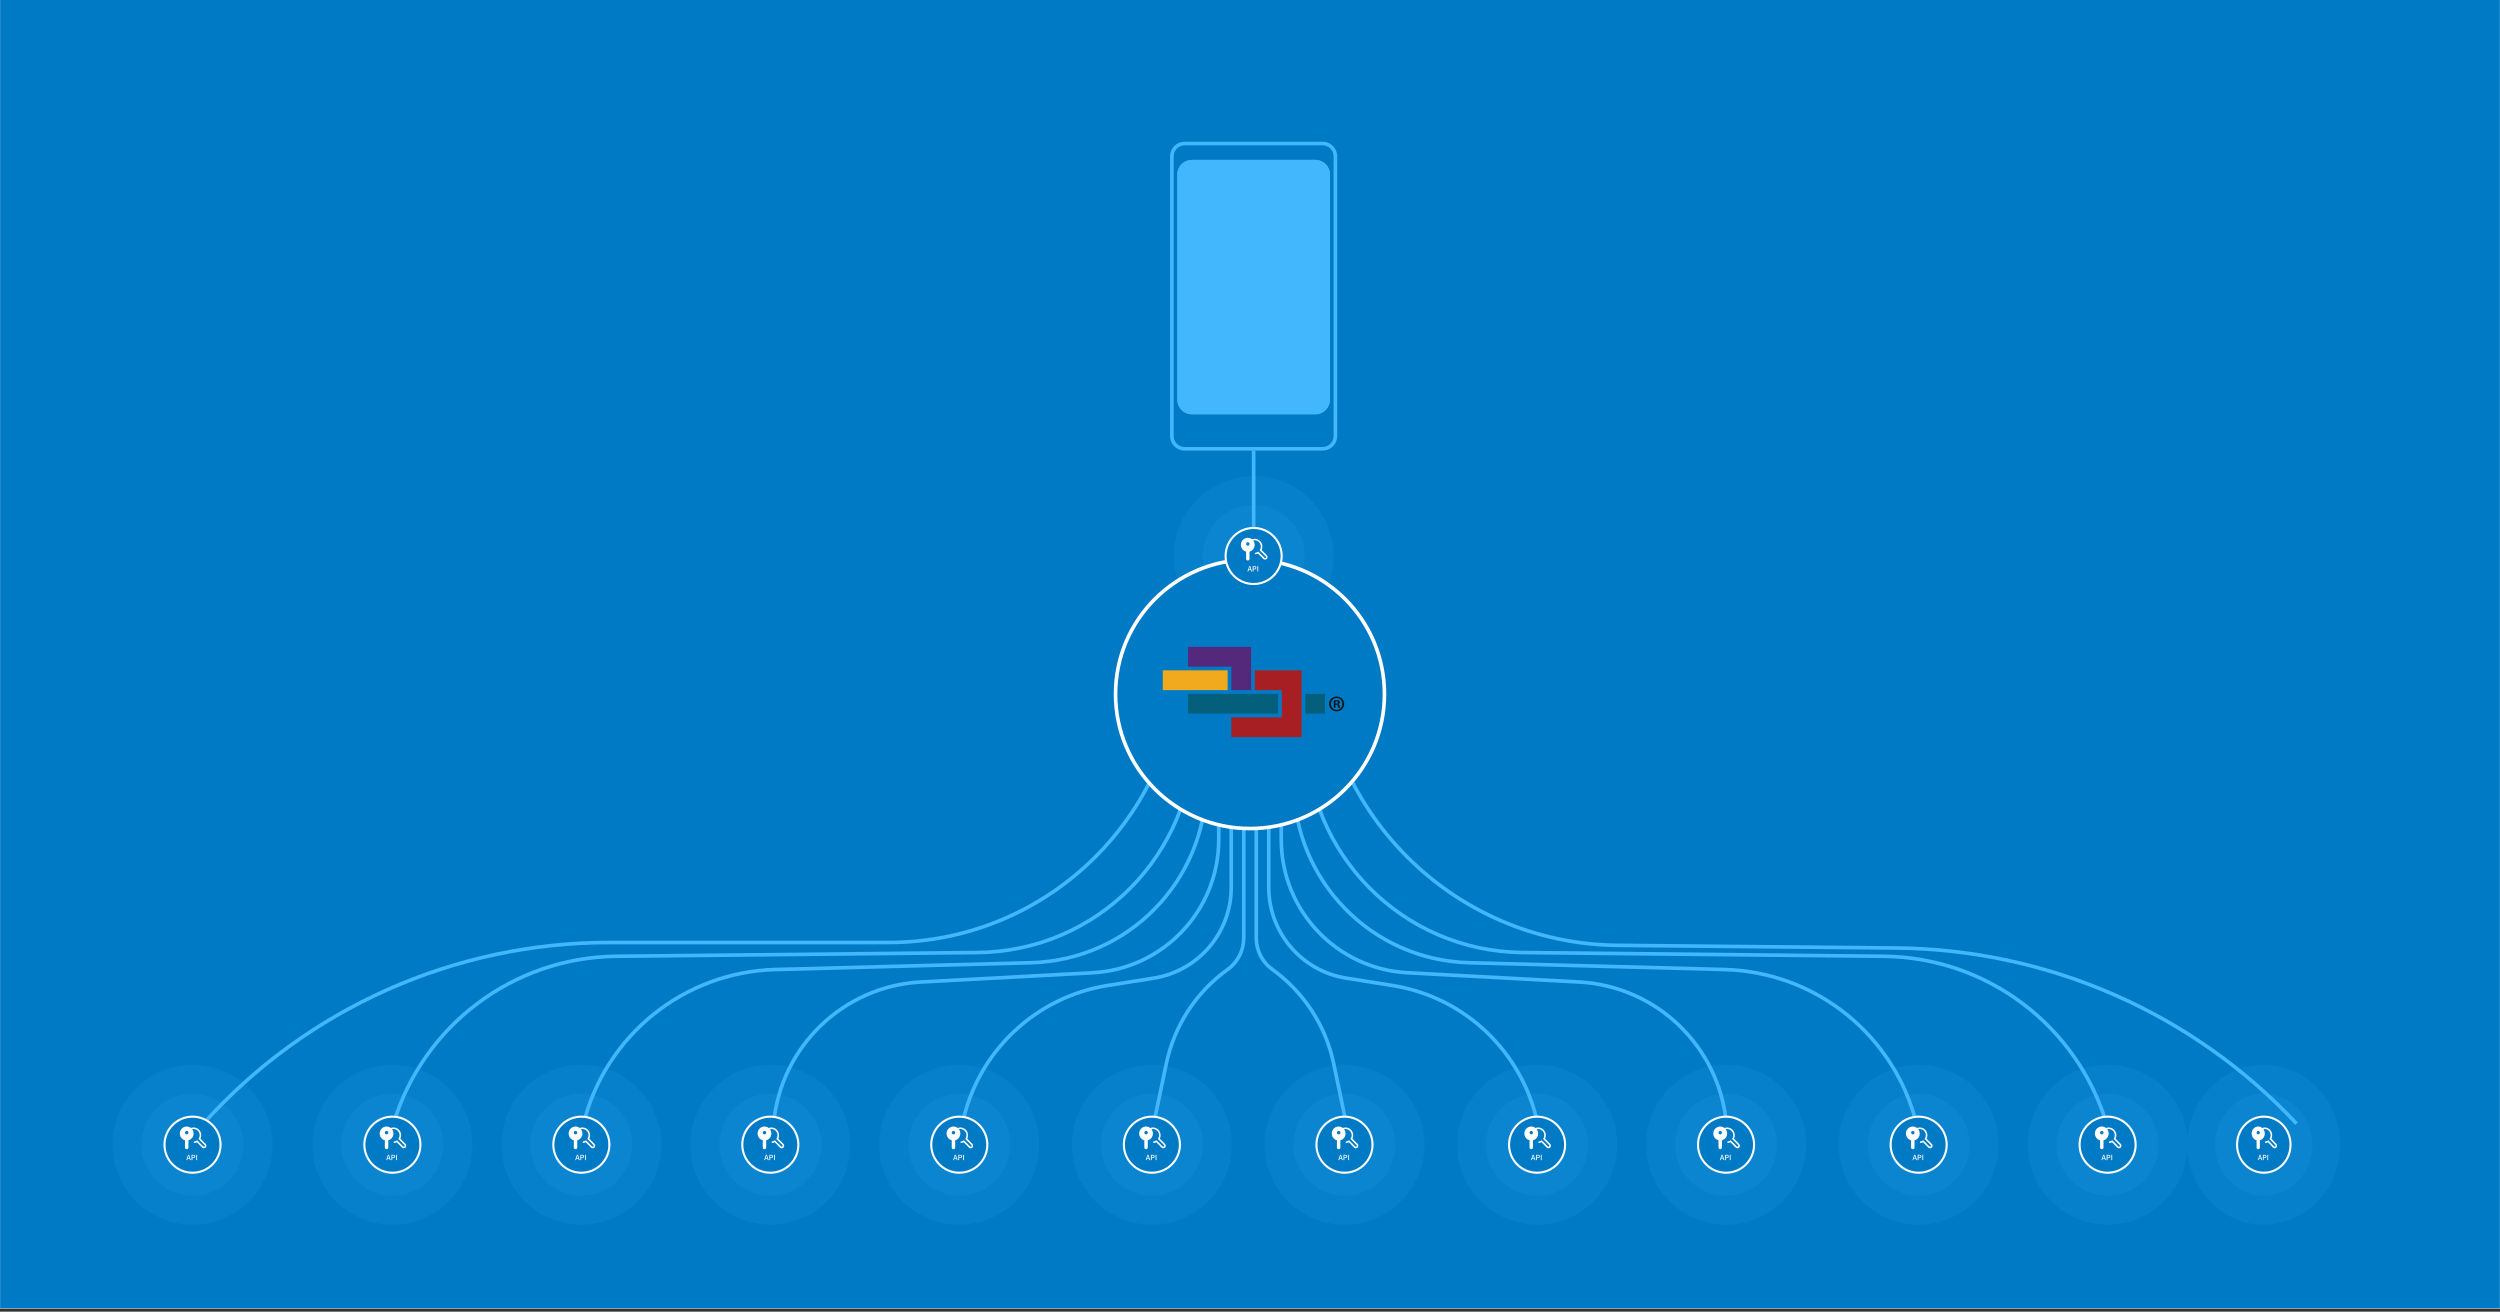 <svg width="730" height="383" viewBox="0 0 730 383" fill="none" xmlns="http://www.w3.org/2000/svg">
<rect x="0" y="0" width="730" height="383" fill="#333333" stroke="none"/>
<g clip-path="url(#clip0_1320_5293)">
<rect width="730" height="382.11" fill="white"/>
<rect width="729.936" height="382" transform="translate(0.032)" fill="#017AC5"/>
<path opacity="0.1" d="M675.223 334.25C675.223 342.455 668.868 349.106 661.03 349.106C653.191 349.106 646.836 342.455 646.836 334.25C646.836 326.046 653.191 319.395 661.03 319.395C668.868 319.395 675.223 326.046 675.223 334.25Z" fill="#43B7FE"/>
<path opacity="0.1" d="M630.277 334.25C630.277 342.455 623.626 349.106 615.422 349.106C607.217 349.106 600.566 342.455 600.566 334.25C600.566 326.046 607.217 319.395 615.422 319.395C623.626 319.395 630.277 326.046 630.277 334.25Z" fill="#43B7FE"/>
<path opacity="0.1" d="M575.1 334.25C575.1 342.455 568.449 349.106 560.245 349.106C552.04 349.106 545.389 342.455 545.389 334.25C545.389 326.046 552.04 319.395 560.245 319.395C568.449 319.395 575.1 326.046 575.1 334.25Z" fill="#43B7FE"/>
<path opacity="0.1" d="M518.861 334.25C518.861 342.455 512.21 349.106 504.005 349.106C495.801 349.106 489.15 342.455 489.15 334.25C489.15 326.046 495.801 319.395 504.005 319.395C512.21 319.395 518.861 326.046 518.861 334.25Z" fill="#43B7FE"/>
<path opacity="0.1" d="M463.683 334.25C463.683 342.455 457.032 349.106 448.828 349.106C440.623 349.106 433.972 342.455 433.972 334.25C433.972 326.046 440.623 319.395 448.828 319.395C457.032 319.395 463.683 326.046 463.683 334.25Z" fill="#43B7FE"/>
<path opacity="0.1" d="M407.445 334.25C407.445 342.455 400.793 349.106 392.589 349.106C384.384 349.106 377.733 342.455 377.733 334.25C377.733 326.046 384.384 319.395 392.589 319.395C400.793 319.395 407.445 326.046 407.445 334.25Z" fill="#43B7FE"/>
<path opacity="0.1" d="M380.917 162.35C380.917 170.554 374.266 177.206 366.061 177.206C357.857 177.206 351.206 170.554 351.206 162.35C351.206 154.146 357.857 147.494 366.061 147.494C374.266 147.494 380.917 154.146 380.917 162.35Z" fill="#43B7FE"/>
<path opacity="0.1" d="M351.205 334.25C351.205 342.455 344.554 349.106 336.35 349.106C328.145 349.106 321.494 342.455 321.494 334.25C321.494 326.046 328.145 319.395 336.35 319.395C344.554 319.395 351.205 326.046 351.205 334.25Z" fill="#43B7FE"/>
<path opacity="0.1" d="M294.967 334.25C294.967 342.455 288.316 349.106 280.111 349.106C271.907 349.106 265.256 342.455 265.256 334.25C265.256 326.046 271.907 319.395 280.111 319.395C288.316 319.395 294.967 326.046 294.967 334.25Z" fill="#43B7FE"/>
<path opacity="0.1" d="M239.789 334.25C239.789 342.455 233.138 349.106 224.933 349.106C216.729 349.106 210.078 342.455 210.078 334.25C210.078 326.046 216.729 319.395 224.933 319.395C233.138 319.395 239.789 326.046 239.789 334.25Z" fill="#43B7FE"/>
<path opacity="0.1" d="M184.611 334.25C184.611 342.455 177.96 349.106 169.756 349.106C161.551 349.106 154.9 342.455 154.9 334.25C154.9 326.046 161.551 319.395 169.756 319.395C177.96 319.395 184.611 326.046 184.611 334.25Z" fill="#43B7FE"/>
<path opacity="0.1" d="M129.433 334.25C129.433 342.455 122.782 349.106 114.578 349.106C106.373 349.106 99.722 342.455 99.722 334.25C99.722 326.046 106.373 319.395 114.578 319.395C122.782 319.395 129.433 326.046 129.433 334.25Z" fill="#43B7FE"/>
<path opacity="0.1" d="M71.072 334.25C71.072 342.455 64.421 349.106 56.217 349.106C48.012 349.106 41.361 342.455 41.361 334.25C41.361 326.046 48.012 319.395 56.217 319.395C64.421 319.395 71.072 326.046 71.072 334.25Z" fill="#43B7FE"/>
<path opacity="0.1" d="M683.333 334.25C683.333 347.143 673.348 357.594 661.03 357.594C648.712 357.594 638.726 347.143 638.726 334.25C638.726 321.357 648.712 310.906 661.03 310.906C673.348 310.906 683.333 321.357 683.333 334.25Z" fill="#43B7FE"/>
<path opacity="0.1" d="M638.767 334.25C638.767 347.143 628.315 357.594 615.422 357.594C602.529 357.594 592.078 347.143 592.078 334.25C592.078 321.357 602.529 310.906 615.422 310.906C628.315 310.906 638.767 321.357 638.767 334.25Z" fill="#43B7FE"/>
<path opacity="0.1" d="M583.589 334.25C583.589 347.143 573.137 357.594 560.244 357.594C547.352 357.594 536.9 347.143 536.9 334.25C536.9 321.357 547.352 310.906 560.244 310.906C573.137 310.906 583.589 321.357 583.589 334.25Z" fill="#43B7FE"/>
<path opacity="0.1" d="M527.35 334.25C527.35 347.143 516.898 357.594 504.006 357.594C491.113 357.594 480.661 347.143 480.661 334.25C480.661 321.357 491.113 310.906 504.006 310.906C516.898 310.906 527.35 321.357 527.35 334.25Z" fill="#43B7FE"/>
<path opacity="0.1" d="M472.172 334.25C472.172 347.143 461.721 357.594 448.828 357.594C435.935 357.594 425.483 347.143 425.483 334.25C425.483 321.357 435.935 310.906 448.828 310.906C461.721 310.906 472.172 321.357 472.172 334.25Z" fill="#43B7FE"/>
<path opacity="0.1" d="M415.933 334.25C415.933 347.143 405.482 357.594 392.589 357.594C379.696 357.594 369.244 347.143 369.244 334.25C369.244 321.357 379.696 310.906 392.589 310.906C405.482 310.906 415.933 321.357 415.933 334.25Z" fill="#43B7FE"/>
<path opacity="0.1" d="M389.406 162.35C389.406 175.243 378.954 185.694 366.061 185.694C353.168 185.694 342.717 175.243 342.717 162.35C342.717 149.457 353.168 139.006 366.061 139.006C378.954 139.006 389.406 149.457 389.406 162.35Z" fill="#43B7FE"/>
<path opacity="0.1" d="M359.695 334.25C359.695 347.143 349.243 357.594 336.35 357.594C323.457 357.594 313.006 347.143 313.006 334.25C313.006 321.357 323.457 310.906 336.35 310.906C349.243 310.906 359.695 321.357 359.695 334.25Z" fill="#43B7FE"/>
<path opacity="0.1" d="M303.455 334.25C303.455 347.143 293.004 357.594 280.111 357.594C267.218 357.594 256.767 347.143 256.767 334.25C256.767 321.357 267.218 310.906 280.111 310.906C293.004 310.906 303.455 321.357 303.455 334.25Z" fill="#43B7FE"/>
<path opacity="0.1" d="M248.278 334.25C248.278 347.143 237.826 357.594 224.933 357.594C212.041 357.594 201.589 347.143 201.589 334.25C201.589 321.357 212.041 310.906 224.933 310.906C237.826 310.906 248.278 321.357 248.278 334.25Z" fill="#43B7FE"/>
<path opacity="0.1" d="M193.1 334.25C193.1 347.143 182.648 357.594 169.756 357.594C156.863 357.594 146.411 347.143 146.411 334.25C146.411 321.357 156.863 310.906 169.756 310.906C182.648 310.906 193.1 321.357 193.1 334.25Z" fill="#43B7FE"/>
<path opacity="0.1" d="M137.922 334.25C137.922 347.143 127.471 357.594 114.578 357.594C101.685 357.594 91.233 347.143 91.233 334.25C91.233 321.357 101.685 310.906 114.578 310.906C127.471 310.906 137.922 321.357 137.922 334.25Z" fill="#43B7FE"/>
<path opacity="0.1" d="M79.561 334.25C79.561 347.143 69.109 357.594 56.217 357.594C43.324 357.594 32.872 347.143 32.872 334.25C32.872 321.357 43.324 310.906 56.217 310.906C69.109 310.906 79.561 321.357 79.561 334.25Z" fill="#43B7FE"/>
<path fill-rule="evenodd" clip-rule="evenodd" d="M177.931 275.739C132.854 275.739 89.902 294.905 59.795 328.454L59.005 327.746C89.313 293.972 132.552 274.678 177.931 274.678L259.439 274.678C306.355 274.678 344.388 236.644 344.388 189.728L344.388 174.022L345.449 174.022L345.449 189.728C345.449 237.231 306.941 275.739 259.439 275.739L177.931 275.739Z" fill="#43B7FE"/>
<path fill-rule="evenodd" clip-rule="evenodd" d="M553.74 277.348C597.915 277.769 639.996 296.237 670.213 328.463L670.987 327.737C640.572 295.3 598.215 276.711 553.75 276.287L472.397 275.51C424.333 275.052 385.612 235.959 385.612 187.894L385.612 174.022L384.55 174.022L384.55 187.894C384.55 236.541 423.741 276.108 472.386 276.572L553.74 277.348Z" fill="#43B7FE"/>
<path fill-rule="evenodd" clip-rule="evenodd" d="M180.007 279.763C150.19 280.072 124.028 299.709 115.405 328.254L114.389 327.947C123.147 298.958 149.715 279.015 179.996 278.702L285.504 277.608C320.146 277.249 348.039 249.065 348.039 214.421L348.039 177.673L349.101 177.673L349.101 214.421C349.101 249.647 320.739 278.304 285.515 278.669L180.007 279.763Z" fill="#43B7FE"/>
<path fill-rule="evenodd" clip-rule="evenodd" d="M549.993 279.763C579.81 280.072 605.972 299.709 614.595 328.254L615.611 327.947C606.854 298.958 580.285 279.015 550.004 278.702L444.496 277.608C409.854 277.249 381.961 249.065 381.961 214.421L381.961 177.673L380.9 177.673L380.9 214.421C380.9 249.647 409.262 278.304 444.485 278.669L549.993 279.763Z" fill="#43B7FE"/>
<path fill-rule="evenodd" clip-rule="evenodd" d="M226.496 283.63C200.056 284.333 177.326 302.57 170.909 328.229L169.88 327.971C176.412 301.851 199.552 283.285 226.467 282.57L301.048 280.588C329.232 279.839 351.691 256.775 351.691 228.581L351.691 179.499L352.752 179.499L352.752 228.581C352.752 257.351 329.835 280.884 301.076 281.648L226.496 283.63Z" fill="#43B7FE"/>
<path fill-rule="evenodd" clip-rule="evenodd" d="M503.504 283.63C529.944 284.333 552.674 302.57 559.091 328.229L560.12 327.971C553.588 301.851 530.448 283.285 503.533 282.57L428.952 280.588C400.768 279.839 378.309 256.775 378.309 228.581L378.309 179.499L377.248 179.499L377.248 228.581C377.248 257.351 400.165 280.884 428.924 281.648L503.504 283.63Z" fill="#43B7FE"/>
<path fill-rule="evenodd" clip-rule="evenodd" d="M268.918 287.276C246.577 288.48 228.493 305.873 226.42 328.149L225.364 328.051C227.485 305.251 245.995 287.449 268.86 286.217L319.004 283.515C339.381 282.417 355.342 265.573 355.342 245.166L355.342 180.959L356.403 180.959L356.403 245.166C356.403 266.137 340.001 283.446 319.061 284.575L268.918 287.276Z" fill="#43B7FE"/>
<path fill-rule="evenodd" clip-rule="evenodd" d="M461.083 287.276C483.423 288.48 501.507 305.873 503.58 328.149L504.637 328.051C502.515 305.251 484.005 287.449 461.14 286.217L410.997 283.515C390.619 282.417 374.659 265.573 374.659 245.166L374.659 180.959L373.597 180.959L373.597 245.166C373.597 266.137 389.999 283.446 410.94 284.575L461.083 287.276Z" fill="#43B7FE"/>
<path fill-rule="evenodd" clip-rule="evenodd" d="M323.463 288.294C302.569 291.627 285.896 307.503 281.543 328.209L280.505 327.991C284.948 306.855 301.968 290.649 323.296 287.246L336.844 285.085C349.604 283.049 358.993 272.043 358.993 259.122L358.993 181.69L360.054 181.69L360.054 259.122C360.054 272.565 350.286 284.015 337.011 286.133L323.463 288.294Z" fill="#43B7FE"/>
<path fill-rule="evenodd" clip-rule="evenodd" d="M406.537 288.294C427.431 291.627 444.105 307.503 448.457 328.209L449.496 327.991C445.052 306.855 428.033 290.649 406.704 287.246L393.156 285.085C380.397 283.049 371.008 272.043 371.008 259.122L371.008 181.69L369.946 181.69L369.946 259.122C369.946 272.565 379.714 284.015 392.989 286.133L406.537 288.294Z" fill="#43B7FE"/>
<path fill-rule="evenodd" clip-rule="evenodd" d="M341.095 310.648L337.405 328.209L336.367 327.991L340.056 310.43C342.408 299.238 348.863 289.33 358.152 282.657C360.972 280.632 362.644 277.372 362.644 273.899L362.644 182.055L363.705 182.055L363.705 273.899C363.705 277.713 361.868 281.294 358.771 283.519C349.697 290.037 343.392 299.715 341.095 310.648Z" fill="#43B7FE"/>
<path fill-rule="evenodd" clip-rule="evenodd" d="M388.905 310.648L392.595 328.209L393.633 327.991L389.944 310.43C387.592 299.238 381.137 289.33 371.848 282.657C369.028 280.632 367.356 277.372 367.356 273.899L367.356 182.055L366.295 182.055L366.295 273.899C366.295 277.713 368.132 281.294 371.229 283.519C380.303 290.037 386.608 299.715 388.905 310.648Z" fill="#43B7FE"/>
<path d="M404.261 202.672C404.261 224.355 386.683 241.933 365 241.933C343.317 241.933 325.739 224.355 325.739 202.672C325.739 180.989 343.317 163.411 365 163.411C386.683 163.411 404.261 180.989 404.261 202.672Z" fill="#017AC5"/>
<path fill-rule="evenodd" clip-rule="evenodd" d="M365 163.942C343.61 163.942 326.269 181.282 326.269 202.672C326.269 224.063 343.61 241.403 365 241.403C386.39 241.403 403.73 224.063 403.73 202.672C403.73 181.282 386.39 163.942 365 163.942ZM325.208 202.672C325.208 180.696 343.024 162.881 365 162.881C386.976 162.881 404.792 180.696 404.792 202.672C404.792 224.649 386.976 242.464 365 242.464C343.024 242.464 325.208 224.649 325.208 202.672Z" fill="white"/>
<g clip-path="url(#clip1_1320_5293)">
<path d="M392.505 205.541C392.505 206.767 391.547 207.729 390.301 207.729C389.068 207.729 388.084 206.767 388.084 205.541C388.084 204.342 389.068 203.38 390.301 203.38C391.547 203.38 392.505 204.342 392.505 205.541ZM388.635 205.541C388.635 206.503 389.343 207.268 390.314 207.268C391.259 207.268 391.954 206.503 391.954 205.554C391.954 204.592 391.259 203.815 390.301 203.815C389.343 203.815 388.635 204.592 388.635 205.541ZM389.96 206.675H389.461V204.513C389.658 204.474 389.934 204.447 390.288 204.447C390.694 204.447 390.878 204.513 391.035 204.605C391.154 204.698 391.245 204.869 391.245 205.08C391.245 205.317 391.062 205.502 390.799 205.581V205.607C391.009 205.686 391.127 205.844 391.193 206.134C391.258 206.464 391.298 206.596 391.35 206.675H390.812C390.747 206.596 390.707 206.398 390.642 206.148C390.603 205.91 390.471 205.805 390.196 205.805H389.96V206.675ZM389.973 205.449H390.209C390.484 205.449 390.707 205.357 390.707 205.133C390.707 204.935 390.563 204.803 390.248 204.803C390.117 204.803 390.025 204.816 389.973 204.829V205.449Z" fill="#06181E"/>
<path d="M358.466 195.737H339.533V201.518H358.466V195.737Z" fill="#F1AA1E"/>
<path d="M346.905 188.878V194.659H359.557V201.518H365.326V188.881H346.905V188.878Z" fill="#54297B"/>
<path d="M386.922 202.6H381.141V208.38H386.922V202.6Z" fill="#045F7D"/>
<path d="M366.407 195.737V201.518H374.279V209.459H359.545V215.239H380.063V195.74H366.407V195.737Z" fill="#A81F23"/>
<path d="M373.2 208.38V202.6H346.905V208.38H373.2Z" fill="#045F7D"/>
</g>
<path d="M668.836 334.25C668.836 338.784 665.328 342.435 661.03 342.435C656.731 342.435 653.224 338.784 653.224 334.25C653.224 329.716 656.731 326.065 661.03 326.065C665.328 326.065 668.836 329.716 668.836 334.25Z" fill="#017AC5" stroke="white" stroke-width="0.608"/>
<path d="M660.19 338.313H659.67L659.542 338.76H659.305L659.8 337.196H660.069L660.564 338.76H660.317L660.19 338.313ZM660.135 338.12L660.076 337.91C660.054 337.835 660.03 337.748 660.003 337.65C659.977 337.551 659.958 337.479 659.946 337.435C659.944 337.422 659.94 337.407 659.934 337.389H659.925C659.876 337.585 659.83 337.759 659.786 337.91L659.727 338.12H660.135Z" fill="white"/>
<path d="M660.759 337.196H661.211C661.591 337.196 661.781 337.354 661.781 337.669C661.781 337.833 661.73 337.957 661.626 338.041C661.524 338.124 661.389 338.165 661.22 338.165H660.992V338.76H660.759V337.196ZM661.197 337.97C661.318 337.97 661.407 337.945 661.464 337.896C661.522 337.846 661.551 337.771 661.551 337.669C661.551 337.568 661.521 337.498 661.462 337.456C661.404 337.413 661.313 337.392 661.188 337.392H660.992V337.97H661.197Z" fill="white"/>
<path d="M662.071 337.196H662.304V338.76H662.071V337.196Z" fill="white"/>
<g clip-path="url(#clip2_1320_5293)">
<path d="M661.589 333.52C661.838 333.484 662.08 333.395 662.3 333.254L663.873 334.928C664.062 335.122 664.361 335.118 664.546 334.92C664.731 334.723 664.735 334.405 664.554 334.204L662.98 332.53C663.423 331.729 663.306 330.711 662.693 330.051C662.205 329.524 661.498 329.331 660.851 329.508C660.681 329.556 660.518 329.625 660.363 329.721" stroke="white" stroke-width="0.456" stroke-miterlimit="10" stroke-linecap="round"/>
<path d="M659.566 328.952C658.571 328.864 657.675 329.6 657.508 330.646C657.342 331.693 657.954 332.703 658.923 332.972V335.065C658.923 335.347 659.138 335.576 659.403 335.576C659.668 335.576 659.883 335.347 659.883 335.065V332.972C660.734 332.739 661.324 331.922 661.324 330.993C661.328 329.926 660.56 329.041 659.566 328.952ZM659.407 331.246C659.142 331.246 658.926 331.017 658.926 330.735C658.926 330.453 659.142 330.224 659.407 330.224C659.671 330.224 659.887 330.453 659.887 330.735C659.887 331.017 659.671 331.246 659.407 331.246Z" fill="white"/>
</g>
<path d="M374.246 162.35C374.246 166.87 370.581 170.535 366.061 170.535C361.541 170.535 357.876 166.87 357.876 162.35C357.876 157.83 361.541 154.165 366.061 154.165C370.581 154.165 374.246 157.83 374.246 162.35Z" fill="#017AC5" stroke="white" stroke-width="0.608"/>
<path d="M365.182 166.413H364.638L364.504 166.86H364.256L364.774 165.296H365.055L365.574 166.86H365.316L365.182 166.413ZM365.125 166.22L365.063 166.01C365.04 165.935 365.015 165.848 364.986 165.75C364.959 165.651 364.939 165.579 364.927 165.535C364.925 165.522 364.921 165.507 364.915 165.489H364.905C364.854 165.685 364.806 165.859 364.759 166.01L364.697 166.22H365.125Z" fill="white"/>
<path d="M365.778 165.296H366.251C366.649 165.296 366.848 165.454 366.848 165.769C366.848 165.933 366.794 166.057 366.686 166.141C366.579 166.224 366.437 166.265 366.261 166.265H366.022V166.86H365.778V165.296ZM366.237 166.07C366.362 166.07 366.456 166.045 366.516 165.996C366.576 165.946 366.607 165.871 366.607 165.769C366.607 165.668 366.576 165.598 366.514 165.556C366.453 165.513 366.358 165.492 366.227 165.492H366.022V166.07H366.237Z" fill="white"/>
<path d="M367.152 165.296H367.395V166.86H367.152V165.296Z" fill="white"/>
<g clip-path="url(#clip3_1320_5293)">
<path d="M366.646 161.62C366.907 161.584 367.161 161.495 367.39 161.354L369.037 163.028C369.235 163.222 369.548 163.218 369.742 163.02C369.936 162.823 369.94 162.505 369.75 162.304L368.103 160.63C368.566 159.829 368.443 158.811 367.802 158.151C367.291 157.624 366.551 157.431 365.874 157.608C365.696 157.656 365.526 157.724 365.364 157.821" stroke="white" stroke-width="0.456" stroke-miterlimit="10" stroke-linecap="round"/>
<path d="M364.529 157.052C363.488 156.964 362.55 157.7 362.375 158.746C362.201 159.793 362.842 160.803 363.856 161.072V163.165C363.856 163.447 364.081 163.676 364.359 163.676C364.636 163.676 364.861 163.447 364.861 163.165V161.072C365.752 160.839 366.369 160.022 366.369 159.092C366.373 158.026 365.57 157.141 364.529 157.052ZM364.363 159.346C364.085 159.346 363.86 159.117 363.86 158.835C363.86 158.553 364.085 158.324 364.363 158.324C364.64 158.324 364.865 158.553 364.865 158.835C364.865 159.117 364.64 159.346 364.363 159.346Z" fill="white"/>
</g>
<circle cx="615.422" cy="334.25" r="8.185" fill="#017AC5" stroke="white" stroke-width="0.608"/>
<path d="M614.544 338.313H613.999L613.865 338.76H613.617L614.135 337.196H614.417L614.935 338.76H614.677L614.544 338.313ZM614.486 338.12L614.424 337.91C614.402 337.835 614.376 337.748 614.348 337.65C614.321 337.551 614.301 337.479 614.288 337.435C614.286 337.422 614.283 337.407 614.276 337.389H614.267C614.216 337.585 614.167 337.759 614.121 337.91L614.059 338.12H614.486Z" fill="white"/>
<path d="M615.14 337.196H615.613C616.01 337.196 616.209 337.354 616.209 337.669C616.209 337.833 616.155 337.957 616.047 338.041C615.94 338.124 615.799 338.165 615.622 338.165H615.383V338.76H615.14V337.196ZM615.598 337.97C615.724 337.97 615.817 337.945 615.878 337.896C615.938 337.846 615.968 337.771 615.968 337.669C615.968 337.568 615.937 337.498 615.875 337.456C615.815 337.413 615.719 337.392 615.589 337.392H615.383V337.97H615.598Z" fill="white"/>
<path d="M616.513 337.196H616.757V338.76H616.513V337.196Z" fill="white"/>
<g clip-path="url(#clip4_1320_5293)">
<path d="M616.008 333.52C616.269 333.484 616.522 333.395 616.752 333.254L618.399 334.928C618.596 335.122 618.909 335.118 619.103 334.92C619.297 334.723 619.301 334.405 619.111 334.204L617.464 332.53C617.927 331.729 617.805 330.711 617.164 330.051C616.653 329.524 615.913 329.331 615.236 329.508C615.058 329.556 614.887 329.625 614.725 329.721" stroke="white" stroke-width="0.456" stroke-miterlimit="10" stroke-linecap="round"/>
<path d="M613.89 328.952C612.849 328.864 611.911 329.6 611.736 330.646C611.562 331.693 612.204 332.703 613.217 332.972V335.065C613.217 335.347 613.443 335.576 613.72 335.576C613.997 335.576 614.222 335.347 614.222 335.065V332.972C615.113 332.739 615.731 331.922 615.731 330.993C615.735 329.926 614.931 329.041 613.89 328.952ZM613.724 331.246C613.447 331.246 613.221 331.017 613.221 330.735C613.221 330.453 613.447 330.224 613.724 330.224C614.001 330.224 614.226 330.453 614.226 330.735C614.226 331.017 614.001 331.246 613.724 331.246Z" fill="white"/>
</g>
<path d="M568.429 334.25C568.429 338.77 564.765 342.435 560.245 342.435C555.724 342.435 552.06 338.77 552.06 334.25C552.06 329.73 555.724 326.065 560.245 326.065C564.765 326.065 568.429 329.73 568.429 334.25Z" fill="#017AC5" stroke="white" stroke-width="0.608"/>
<path d="M559.366 338.313H558.821L558.688 338.76H558.439L558.958 337.196H559.239L559.757 338.76H559.5L559.366 338.313ZM559.309 338.12L559.246 337.91C559.224 337.835 559.199 337.748 559.17 337.65C559.143 337.551 559.123 337.479 559.11 337.435C559.109 337.422 559.105 337.407 559.098 337.389H559.089C559.038 337.585 558.989 337.759 558.943 337.91L558.881 338.12H559.309Z" fill="white"/>
<path d="M559.962 337.196H560.435C560.833 337.196 561.032 337.354 561.032 337.669C561.032 337.833 560.978 337.957 560.869 338.041C560.763 338.124 560.621 338.165 560.444 338.165H560.206V338.76H559.962V337.196ZM560.42 337.97C560.546 337.97 560.639 337.945 560.7 337.896C560.76 337.846 560.791 337.771 560.791 337.669C560.791 337.568 560.76 337.498 560.697 337.456C560.637 337.413 560.541 337.392 560.411 337.392H560.206V337.97H560.42Z" fill="white"/>
<path d="M561.335 337.196H561.579V338.76H561.335V337.196Z" fill="white"/>
<g clip-path="url(#clip5_1320_5293)">
<path d="M560.83 333.52C561.091 333.484 561.345 333.395 561.574 333.254L563.221 334.928C563.419 335.122 563.731 335.118 563.925 334.92C564.119 334.723 564.123 334.405 563.933 334.204L562.287 332.53C562.75 331.729 562.627 330.711 561.986 330.051C561.475 329.524 560.735 329.331 560.058 329.508C559.88 329.556 559.71 329.625 559.547 329.721" stroke="white" stroke-width="0.456" stroke-miterlimit="10" stroke-linecap="round"/>
<path d="M558.712 328.952C557.671 328.864 556.733 329.6 556.559 330.646C556.385 331.693 557.026 332.703 558.039 332.972V335.065C558.039 335.347 558.265 335.576 558.542 335.576C558.819 335.576 559.045 335.347 559.045 335.065V332.972C559.935 332.739 560.553 331.922 560.553 330.993C560.557 329.926 559.753 329.041 558.712 328.952ZM558.546 331.246C558.269 331.246 558.043 331.017 558.043 330.735C558.043 330.453 558.269 330.224 558.546 330.224C558.823 330.224 559.049 330.453 559.049 330.735C559.049 331.017 558.823 331.246 558.546 331.246Z" fill="white"/>
</g>
<path d="M512.19 334.25C512.19 338.77 508.526 342.435 504.005 342.435C499.485 342.435 495.821 338.77 495.821 334.25C495.821 329.73 499.485 326.065 504.005 326.065C508.526 326.065 512.19 329.73 512.19 334.25Z" fill="#017AC5" stroke="white" stroke-width="0.608"/>
<path d="M503.127 338.313H502.582L502.448 338.76H502.2L502.718 337.196H503L503.518 338.76H503.26L503.127 338.313ZM503.069 338.12L503.007 337.91C502.985 337.835 502.959 337.748 502.931 337.65C502.904 337.551 502.884 337.479 502.871 337.435C502.869 337.422 502.866 337.407 502.859 337.389H502.85C502.799 337.585 502.75 337.759 502.704 337.91L502.642 338.12H503.069Z" fill="white"/>
<path d="M503.723 337.196H504.196C504.593 337.196 504.792 337.354 504.792 337.669C504.792 337.833 504.738 337.957 504.63 338.041C504.523 338.124 504.382 338.165 504.205 338.165H503.966V338.76H503.723V337.196ZM504.181 337.97C504.307 337.97 504.4 337.945 504.461 337.896C504.521 337.846 504.551 337.771 504.551 337.669C504.551 337.568 504.52 337.498 504.458 337.456C504.398 337.413 504.302 337.392 504.172 337.392H503.966V337.97H504.181Z" fill="white"/>
<path d="M505.096 337.196H505.34V338.76H505.096V337.196Z" fill="white"/>
<g clip-path="url(#clip6_1320_5293)">
<path d="M504.591 333.52C504.852 333.484 505.105 333.395 505.335 333.254L506.982 334.928C507.179 335.122 507.492 335.118 507.686 334.92C507.88 334.723 507.884 334.405 507.694 334.204L506.047 332.53C506.51 331.729 506.388 330.711 505.747 330.051C505.236 329.524 504.496 329.331 503.819 329.508C503.641 329.556 503.47 329.625 503.308 329.721" stroke="white" stroke-width="0.456" stroke-miterlimit="10" stroke-linecap="round"/>
<path d="M502.473 328.952C501.432 328.864 500.494 329.6 500.319 330.646C500.145 331.693 500.787 332.703 501.8 332.972V335.065C501.8 335.347 502.026 335.576 502.303 335.576C502.58 335.576 502.805 335.347 502.805 335.065V332.972C503.696 332.739 504.314 331.922 504.314 330.993C504.318 329.926 503.514 329.041 502.473 328.952ZM502.307 331.246C502.03 331.246 501.804 331.017 501.804 330.735C501.804 330.453 502.03 330.224 502.307 330.224C502.584 330.224 502.809 330.453 502.809 330.735C502.809 331.017 502.584 331.246 502.307 331.246Z" fill="white"/>
</g>
<path d="M457.012 334.25C457.012 338.77 453.348 342.435 448.828 342.435C444.307 342.435 440.643 338.77 440.643 334.25C440.643 329.73 444.307 326.065 448.828 326.065C453.348 326.065 457.012 329.73 457.012 334.25Z" fill="#017AC5" stroke="white" stroke-width="0.608"/>
<path d="M447.949 338.313H447.404L447.271 338.76H447.022L447.541 337.196H447.822L448.34 338.76H448.083L447.949 338.313ZM447.892 338.12L447.829 337.91C447.807 337.835 447.782 337.748 447.753 337.65C447.726 337.551 447.706 337.479 447.693 337.435C447.692 337.422 447.688 337.407 447.681 337.389H447.672C447.621 337.585 447.572 337.759 447.526 337.91L447.464 338.12H447.892Z" fill="white"/>
<path d="M448.545 337.196H449.018C449.416 337.196 449.615 337.354 449.615 337.669C449.615 337.833 449.561 337.957 449.452 338.041C449.346 338.124 449.204 338.165 449.027 338.165H448.789V338.76H448.545V337.196ZM449.004 337.97C449.129 337.97 449.222 337.945 449.283 337.896C449.343 337.846 449.374 337.771 449.374 337.669C449.374 337.568 449.343 337.498 449.28 337.456C449.22 337.413 449.124 337.392 448.994 337.392H448.789V337.97H449.004Z" fill="white"/>
<path d="M449.918 337.196H450.162V338.76H449.918V337.196Z" fill="white"/>
<g clip-path="url(#clip7_1320_5293)">
<path d="M449.413 333.52C449.674 333.484 449.928 333.395 450.157 333.254L451.804 334.928C452.002 335.122 452.314 335.118 452.508 334.92C452.702 334.723 452.706 334.405 452.516 334.204L450.87 332.53C451.333 331.729 451.21 330.711 450.569 330.051C450.058 329.524 449.318 329.331 448.641 329.508C448.463 329.556 448.293 329.625 448.13 329.721" stroke="white" stroke-width="0.456" stroke-miterlimit="10" stroke-linecap="round"/>
<path d="M447.295 328.952C446.254 328.864 445.316 329.6 445.142 330.646C444.968 331.693 445.609 332.703 446.622 332.972V335.065C446.622 335.347 446.848 335.576 447.125 335.576C447.402 335.576 447.628 335.347 447.628 335.065V332.972C448.518 332.739 449.136 331.922 449.136 330.993C449.14 329.926 448.336 329.041 447.295 328.952ZM447.129 331.246C446.852 331.246 446.626 331.017 446.626 330.735C446.626 330.453 446.852 330.224 447.129 330.224C447.406 330.224 447.632 330.453 447.632 330.735C447.632 331.017 447.406 331.246 447.129 331.246Z" fill="white"/>
</g>
<path d="M400.774 334.25C400.774 338.77 397.109 342.435 392.589 342.435C388.068 342.435 384.404 338.77 384.404 334.25C384.404 329.73 388.068 326.065 392.589 326.065C397.109 326.065 400.774 329.73 400.774 334.25Z" fill="#017AC5" stroke="white" stroke-width="0.608"/>
<path d="M391.71 338.313H391.165L391.032 338.76H390.783L391.301 337.196H391.583L392.101 338.76H391.843L391.71 338.313ZM391.652 338.12L391.59 337.91C391.568 337.835 391.542 337.748 391.514 337.65C391.487 337.551 391.467 337.479 391.454 337.435C391.453 337.422 391.449 337.407 391.442 337.389H391.433C391.382 337.585 391.333 337.759 391.287 337.91L391.225 338.12H391.652Z" fill="white"/>
<path d="M392.306 337.196H392.779C393.176 337.196 393.375 337.354 393.375 337.669C393.375 337.833 393.321 337.957 393.213 338.041C393.106 338.124 392.965 338.165 392.788 338.165H392.549V338.76H392.306V337.196ZM392.764 337.97C392.89 337.97 392.983 337.945 393.044 337.896C393.104 337.846 393.134 337.771 393.134 337.669C393.134 337.568 393.103 337.498 393.041 337.456C392.981 337.413 392.885 337.392 392.755 337.392H392.549V337.97H392.764Z" fill="white"/>
<path d="M393.679 337.196H393.923V338.76H393.679V337.196Z" fill="white"/>
<g clip-path="url(#clip8_1320_5293)">
<path d="M393.174 333.52C393.435 333.484 393.688 333.395 393.918 333.254L395.565 334.928C395.762 335.122 396.075 335.118 396.269 334.92C396.463 334.723 396.467 334.405 396.277 334.204L394.63 332.53C395.094 331.729 394.971 330.711 394.33 330.051C393.819 329.524 393.079 329.331 392.402 329.508C392.224 329.556 392.053 329.625 391.891 329.721" stroke="white" stroke-width="0.456" stroke-miterlimit="10" stroke-linecap="round"/>
<path d="M391.056 328.952C390.015 328.864 389.077 329.6 388.903 330.646C388.729 331.693 389.37 332.703 390.383 332.972V335.065C390.383 335.347 390.609 335.576 390.886 335.576C391.163 335.576 391.389 335.347 391.389 335.065V332.972C392.28 332.739 392.897 331.922 392.897 330.993C392.901 329.926 392.097 329.041 391.056 328.952ZM390.89 331.246C390.613 331.246 390.387 331.017 390.387 330.735C390.387 330.453 390.613 330.224 390.89 330.224C391.167 330.224 391.393 330.453 391.393 330.735C391.393 331.017 391.167 331.246 390.89 331.246Z" fill="white"/>
</g>
<path d="M344.535 334.25C344.535 338.77 340.871 342.435 336.35 342.435C331.83 342.435 328.165 338.77 328.165 334.25C328.165 329.73 331.83 326.065 336.35 326.065C340.871 326.065 344.535 329.73 344.535 334.25Z" fill="#017AC5" stroke="white" stroke-width="0.608"/>
<path d="M335.471 338.313H334.927L334.793 338.76H334.545L335.063 337.196H335.344L335.863 338.76H335.605L335.471 338.313ZM335.414 338.12L335.352 337.91C335.329 337.835 335.304 337.748 335.275 337.65C335.248 337.551 335.228 337.479 335.216 337.435C335.214 337.422 335.21 337.407 335.204 337.389H335.194C335.143 337.585 335.095 337.759 335.048 337.91L334.986 338.12H335.414Z" fill="white"/>
<path d="M336.067 337.196H336.54C336.938 337.196 337.137 337.354 337.137 337.669C337.137 337.833 337.083 337.957 336.975 338.041C336.868 338.124 336.726 338.165 336.55 338.165H336.311V338.76H336.067V337.196ZM336.526 337.97C336.651 337.97 336.745 337.945 336.805 337.896C336.866 337.846 336.896 337.771 336.896 337.669C336.896 337.568 336.865 337.498 336.803 337.456C336.742 337.413 336.647 337.392 336.516 337.392H336.311V337.97H336.526Z" fill="white"/>
<path d="M337.441 337.196H337.684V338.76H337.441V337.196Z" fill="white"/>
<g clip-path="url(#clip9_1320_5293)">
<path d="M336.935 333.52C337.196 333.484 337.45 333.395 337.679 333.254L339.326 334.928C339.524 335.122 339.837 335.118 340.031 334.92C340.225 334.723 340.229 334.405 340.039 334.204L338.392 332.53C338.855 331.729 338.732 330.711 338.091 330.051C337.58 329.524 336.84 329.331 336.163 329.508C335.985 329.556 335.815 329.625 335.653 329.721" stroke="white" stroke-width="0.456" stroke-miterlimit="10" stroke-linecap="round"/>
<path d="M334.818 328.952C333.777 328.864 332.839 329.6 332.664 330.646C332.49 331.693 333.132 332.703 334.145 332.972V335.065C334.145 335.347 334.371 335.576 334.648 335.576C334.925 335.576 335.15 335.347 335.15 335.065V332.972C336.041 332.739 336.659 331.922 336.659 330.993C336.662 329.926 335.859 329.041 334.818 328.952ZM334.652 331.246C334.375 331.246 334.149 331.017 334.149 330.735C334.149 330.453 334.375 330.224 334.652 330.224C334.929 330.224 335.154 330.453 335.154 330.735C335.154 331.017 334.929 331.246 334.652 331.246Z" fill="white"/>
</g>
<path d="M288.296 334.25C288.296 338.77 284.631 342.435 280.111 342.435C275.591 342.435 271.926 338.77 271.926 334.25C271.926 329.73 275.591 326.065 280.111 326.065C284.631 326.065 288.296 329.73 288.296 334.25Z" fill="#017AC5" stroke="white" stroke-width="0.608"/>
<path d="M279.232 338.313H278.687L278.554 338.76H278.305L278.824 337.196H279.105L279.623 338.76H279.365L279.232 338.313ZM279.174 338.12L279.112 337.91C279.09 337.835 279.065 337.748 279.036 337.65C279.009 337.551 278.989 337.479 278.976 337.435C278.975 337.422 278.971 337.407 278.964 337.389H278.955C278.904 337.585 278.855 337.759 278.809 337.91L278.747 338.12H279.174Z" fill="white"/>
<path d="M279.828 337.196H280.301C280.699 337.196 280.898 337.354 280.898 337.669C280.898 337.833 280.844 337.957 280.735 338.041C280.629 338.124 280.487 338.165 280.31 338.165H280.072V338.76H279.828V337.196ZM280.286 337.97C280.412 337.97 280.505 337.945 280.566 337.896C280.626 337.846 280.657 337.771 280.657 337.669C280.657 337.568 280.625 337.498 280.563 337.456C280.503 337.413 280.407 337.392 280.277 337.392H280.072V337.97H280.286Z" fill="white"/>
<path d="M281.201 337.196H281.445V338.76H281.201V337.196Z" fill="white"/>
<g clip-path="url(#clip10_1320_5293)">
<path d="M280.696 333.52C280.957 333.484 281.21 333.395 281.44 333.254L283.087 334.928C283.285 335.122 283.597 335.118 283.791 334.92C283.985 334.723 283.989 334.405 283.799 334.204L282.153 332.53C282.616 331.729 282.493 330.711 281.852 330.051C281.341 329.524 280.601 329.331 279.924 329.508C279.746 329.556 279.576 329.625 279.413 329.721" stroke="white" stroke-width="0.456" stroke-miterlimit="10" stroke-linecap="round"/>
<path d="M278.579 328.952C277.538 328.864 276.599 329.6 276.425 330.646C276.251 331.693 276.892 332.703 277.906 332.972V335.065C277.906 335.347 278.131 335.576 278.408 335.576C278.685 335.576 278.911 335.347 278.911 335.065V332.972C279.802 332.739 280.419 331.922 280.419 330.993C280.423 329.926 279.62 329.041 278.579 328.952ZM278.412 331.246C278.135 331.246 277.91 331.017 277.91 330.735C277.91 330.453 278.135 330.224 278.412 330.224C278.689 330.224 278.915 330.453 278.915 330.735C278.915 331.017 278.689 331.246 278.412 331.246Z" fill="white"/>
</g>
<path d="M233.118 334.25C233.118 338.77 229.454 342.435 224.933 342.435C220.413 342.435 216.749 338.77 216.749 334.25C216.749 329.73 220.413 326.065 224.933 326.065C229.454 326.065 233.118 329.73 233.118 334.25Z" fill="#017AC5" stroke="white" stroke-width="0.608"/>
<path d="M224.054 338.313H223.51L223.376 338.76H223.128L223.646 337.196H223.928L224.446 338.76H224.188L224.054 338.313ZM223.997 338.12L223.935 337.91C223.913 337.835 223.887 337.748 223.859 337.65C223.831 337.551 223.812 337.479 223.799 337.435C223.797 337.422 223.793 337.407 223.787 337.389H223.777C223.726 337.585 223.678 337.759 223.632 337.91L223.57 338.12H223.997Z" fill="white"/>
<path d="M224.651 337.196H225.123C225.521 337.196 225.72 337.354 225.72 337.669C225.72 337.833 225.666 337.957 225.558 338.041C225.451 338.124 225.31 338.165 225.133 338.165H224.894V338.76H224.651V337.196ZM225.109 337.97C225.235 337.97 225.328 337.945 225.388 337.896C225.449 337.846 225.479 337.771 225.479 337.669C225.479 337.568 225.448 337.498 225.386 337.456C225.325 337.413 225.23 337.392 225.099 337.392H224.894V337.97H225.109Z" fill="white"/>
<path d="M226.024 337.196H226.267V338.76H226.024V337.196Z" fill="white"/>
<g clip-path="url(#clip11_1320_5293)">
<path d="M225.518 333.52C225.78 333.484 226.033 333.395 226.263 333.254L227.909 334.928C228.107 335.122 228.42 335.118 228.614 334.92C228.808 334.723 228.812 334.405 228.622 334.204L226.975 332.53C227.438 331.729 227.316 330.711 226.674 330.051C226.164 329.524 225.423 329.331 224.746 329.508C224.568 329.556 224.398 329.625 224.236 329.721" stroke="white" stroke-width="0.456" stroke-miterlimit="10" stroke-linecap="round"/>
<path d="M223.401 328.952C222.36 328.864 221.422 329.6 221.248 330.646C221.074 331.693 221.715 332.703 222.728 332.972V335.065C222.728 335.347 222.954 335.576 223.231 335.576C223.508 335.576 223.734 335.347 223.734 335.065V332.972C224.624 332.739 225.242 331.922 225.242 330.993C225.246 329.926 224.442 329.041 223.401 328.952ZM223.235 331.246C222.958 331.246 222.732 331.017 222.732 330.735C222.732 330.453 222.958 330.224 223.235 330.224C223.512 330.224 223.738 330.453 223.738 330.735C223.738 331.017 223.512 331.246 223.235 331.246Z" fill="white"/>
</g>
<path d="M177.94 334.25C177.94 338.77 174.276 342.435 169.755 342.435C165.235 342.435 161.571 338.77 161.571 334.25C161.571 329.73 165.235 326.065 169.755 326.065C174.276 326.065 177.94 329.73 177.94 334.25Z" fill="#017AC5" stroke="white" stroke-width="0.608"/>
<path d="M168.876 338.313H168.332L168.198 338.76H167.95L168.468 337.196H168.75L169.268 338.76H169.01L168.876 338.313ZM168.819 338.12L168.757 337.91C168.735 337.835 168.709 337.748 168.681 337.65C168.653 337.551 168.634 337.479 168.621 337.435C168.619 337.422 168.615 337.407 168.609 337.389H168.599C168.548 337.585 168.5 337.759 168.454 337.91L168.392 338.12H168.819Z" fill="white"/>
<path d="M169.473 337.196H169.945C170.343 337.196 170.542 337.354 170.542 337.669C170.542 337.833 170.488 337.957 170.38 338.041C170.273 338.124 170.132 338.165 169.955 338.165H169.716V338.76H169.473V337.196ZM169.931 337.97C170.057 337.97 170.15 337.945 170.21 337.896C170.271 337.846 170.301 337.771 170.301 337.669C170.301 337.568 170.27 337.498 170.208 337.456C170.147 337.413 170.052 337.392 169.921 337.392H169.716V337.97H169.931Z" fill="white"/>
<path d="M170.846 337.196H171.089V338.76H170.846V337.196Z" fill="white"/>
<g clip-path="url(#clip12_1320_5293)">
<path d="M170.34 333.52C170.602 333.484 170.855 333.395 171.085 333.254L172.731 334.928C172.929 335.122 173.242 335.118 173.436 334.92C173.63 334.723 173.634 334.405 173.444 334.204L171.797 332.53C172.26 331.729 172.138 330.711 171.496 330.051C170.986 329.524 170.245 329.331 169.569 329.508C169.39 329.556 169.22 329.625 169.058 329.721" stroke="white" stroke-width="0.456" stroke-miterlimit="10" stroke-linecap="round"/>
<path d="M168.223 328.952C167.182 328.864 166.244 329.6 166.07 330.646C165.896 331.693 166.537 332.703 167.55 332.972V335.065C167.55 335.347 167.776 335.576 168.053 335.576C168.33 335.576 168.556 335.347 168.556 335.065V332.972C169.446 332.739 170.064 331.922 170.064 330.993C170.068 329.926 169.264 329.041 168.223 328.952ZM168.057 331.246C167.78 331.246 167.554 331.017 167.554 330.735C167.554 330.453 167.78 330.224 168.057 330.224C168.334 330.224 168.56 330.453 168.56 330.735C168.56 331.017 168.334 331.246 168.057 331.246Z" fill="white"/>
</g>
<path d="M122.763 334.25C122.763 338.77 119.098 342.435 114.578 342.435C110.057 342.435 106.393 338.77 106.393 334.25C106.393 329.73 110.057 326.065 114.578 326.065C119.098 326.065 122.763 329.73 122.763 334.25Z" fill="#017AC5" stroke="white" stroke-width="0.608"/>
<path d="M113.699 338.313H113.154L113.021 338.76H112.772L113.29 337.196H113.572L114.09 338.76H113.832L113.699 338.313ZM113.641 338.12L113.579 337.91C113.557 337.835 113.531 337.748 113.503 337.65C113.476 337.551 113.456 337.479 113.443 337.435C113.442 337.422 113.438 337.407 113.431 337.389H113.422C113.371 337.585 113.322 337.759 113.276 337.91L113.214 338.12H113.641Z" fill="white"/>
<path d="M114.295 337.196H114.768C115.166 337.196 115.364 337.354 115.364 337.669C115.364 337.833 115.31 337.957 115.202 338.041C115.095 338.124 114.954 338.165 114.777 338.165H114.538V338.76H114.295V337.196ZM114.753 337.97C114.879 337.97 114.972 337.945 115.033 337.896C115.093 337.846 115.123 337.771 115.123 337.669C115.123 337.568 115.092 337.498 115.03 337.456C114.97 337.413 114.874 337.392 114.744 337.392H114.538V337.97H114.753Z" fill="white"/>
<path d="M115.668 337.196H115.912V338.76H115.668V337.196Z" fill="white"/>
<g clip-path="url(#clip13_1320_5293)">
<path d="M115.163 333.52C115.424 333.484 115.677 333.395 115.907 333.254L117.554 334.928C117.752 335.122 118.064 335.118 118.258 334.92C118.452 334.723 118.456 334.405 118.266 334.204L116.619 332.53C117.083 331.729 116.96 330.711 116.319 330.051C115.808 329.524 115.068 329.331 114.391 329.508C114.213 329.556 114.042 329.625 113.88 329.721" stroke="white" stroke-width="0.456" stroke-miterlimit="10" stroke-linecap="round"/>
<path d="M113.045 328.952C112.004 328.864 111.066 329.6 110.892 330.646C110.718 331.693 111.359 332.703 112.372 332.972V335.065C112.372 335.347 112.598 335.576 112.875 335.576C113.152 335.576 113.378 335.347 113.378 335.065V332.972C114.269 332.739 114.886 331.922 114.886 330.993C114.89 329.926 114.086 329.041 113.045 328.952ZM112.879 331.246C112.602 331.246 112.376 331.017 112.376 330.735C112.376 330.453 112.602 330.224 112.879 330.224C113.156 330.224 113.382 330.453 113.382 330.735C113.382 331.017 113.156 331.246 112.879 331.246Z" fill="white"/>
</g>
<path d="M64.401 334.25C64.401 338.77 60.737 342.435 56.217 342.435C51.696 342.435 48.032 338.77 48.032 334.25C48.032 329.73 51.696 326.065 56.217 326.065C60.737 326.065 64.401 329.73 64.401 334.25Z" fill="#017AC5" stroke="white" stroke-width="0.608"/>
<path d="M55.337 338.313H54.793L54.659 338.76H54.411L54.929 337.196H55.211L55.729 338.76H55.471L55.337 338.313ZM55.28 338.12L55.218 337.91C55.196 337.835 55.17 337.748 55.142 337.65C55.115 337.551 55.095 337.479 55.082 337.435C55.08 337.422 55.076 337.407 55.07 337.389H55.06C55.01 337.585 54.961 337.759 54.915 337.91L54.853 338.12H55.28Z" fill="white"/>
<path d="M55.934 337.196H56.407C56.804 337.196 57.003 337.354 57.003 337.669C57.003 337.833 56.949 337.957 56.841 338.041C56.734 338.124 56.593 338.165 56.416 338.165H56.177V338.76H55.934V337.196ZM56.392 337.97C56.518 337.97 56.611 337.945 56.672 337.896C56.732 337.846 56.762 337.771 56.762 337.669C56.762 337.568 56.731 337.498 56.669 337.456C56.609 337.413 56.513 337.392 56.383 337.392H56.177V337.97H56.392Z" fill="white"/>
<path d="M57.307 337.196H57.551V338.76H57.307V337.196Z" fill="white"/>
<g clip-path="url(#clip14_1320_5293)">
<path d="M56.802 333.52C57.063 333.484 57.316 333.395 57.546 333.254L59.193 334.928C59.39 335.122 59.703 335.118 59.897 334.92C60.091 334.723 60.095 334.405 59.905 334.204L58.258 332.53C58.721 331.729 58.599 330.711 57.958 330.051C57.447 329.524 56.707 329.331 56.03 329.508C55.852 329.556 55.681 329.625 55.519 329.721" stroke="white" stroke-width="0.456" stroke-miterlimit="10" stroke-linecap="round"/>
<path d="M54.684 328.952C53.643 328.864 52.705 329.6 52.531 330.646C52.357 331.693 52.998 332.703 54.011 332.972V335.065C54.011 335.347 54.237 335.576 54.514 335.576C54.791 335.576 55.017 335.347 55.017 335.065V332.972C55.907 332.739 56.525 331.922 56.525 330.993C56.529 329.926 55.725 329.041 54.684 328.952ZM54.518 331.246C54.241 331.246 54.015 331.017 54.015 330.735C54.015 330.453 54.241 330.224 54.518 330.224C54.795 330.224 55.021 330.453 55.021 330.735C55.021 331.017 54.795 331.246 54.518 331.246Z" fill="white"/>
</g>
<path d="M341.656 45.628C341.656 43.284 343.556 41.383 345.9 41.383H386.222C388.566 41.383 390.467 43.284 390.467 45.628V127.333C390.467 129.677 388.566 131.578 386.222 131.578H345.9C343.556 131.578 341.656 129.677 341.656 127.333V45.628Z" fill="#017AC5"/>
<path fill-rule="evenodd" clip-rule="evenodd" d="M386.222 42.444H345.9C344.142 42.444 342.717 43.87 342.717 45.628V127.333C342.717 129.091 344.142 130.517 345.9 130.517H386.222C387.98 130.517 389.405 129.091 389.405 127.333V45.628C389.405 43.87 387.98 42.444 386.222 42.444ZM345.9 41.383C343.556 41.383 341.656 43.284 341.656 45.628V127.333C341.656 129.677 343.556 131.578 345.9 131.578H386.222C388.566 131.578 390.467 129.677 390.467 127.333V45.628C390.467 43.284 388.566 41.383 386.222 41.383H345.9Z" fill="#43B7FE"/>
<path d="M343.778 50.933C343.778 48.589 345.678 46.689 348.022 46.689H384.1C386.444 46.689 388.344 48.589 388.344 50.933V116.722C388.344 119.066 386.444 120.967 384.1 120.967H348.022C345.678 120.967 343.778 119.066 343.778 116.722V50.933Z" fill="#43B7FE"/>
<path fill-rule="evenodd" clip-rule="evenodd" d="M384.1 47.75H348.022C346.264 47.75 344.839 49.175 344.839 50.933V116.722C344.839 118.48 346.264 119.906 348.022 119.906H384.1C385.858 119.906 387.283 118.48 387.283 116.722V50.933C387.283 49.175 385.858 47.75 384.1 47.75ZM348.022 46.689C345.678 46.689 343.778 48.589 343.778 50.933V116.722C343.778 119.066 345.678 120.967 348.022 120.967H384.1C386.444 120.967 388.344 119.066 388.344 116.722V50.933C388.344 48.589 386.444 46.689 384.1 46.689H348.022Z" fill="#43B7FE"/>
<path fill-rule="evenodd" clip-rule="evenodd" d="M365.531 153.861V131.578H366.592V153.861H365.531Z" fill="#43B7FE"/>
</g>
<defs>
<clipPath id="clip0_1320_5293">
<rect width="730" height="382.11" fill="white"/>
</clipPath>
<clipPath id="clip1_1320_5293">
<rect width="53.056" height="26.528" fill="white" transform="translate(339.533 188.878)"/>
</clipPath>
<clipPath id="clip2_1320_5293">
<rect width="7.488" height="6.632" fill="white" transform="translate(657.481 328.944)"/>
</clipPath>
<clipPath id="clip3_1320_5293">
<rect width="7.838" height="6.632" fill="white" transform="translate(362.347 157.044)"/>
</clipPath>
<clipPath id="clip4_1320_5293">
<rect width="7.838" height="6.632" fill="white" transform="translate(611.708 328.944)"/>
</clipPath>
<clipPath id="clip5_1320_5293">
<rect width="7.838" height="6.632" fill="white" transform="translate(556.531 328.944)"/>
</clipPath>
<clipPath id="clip6_1320_5293">
<rect width="7.838" height="6.632" fill="white" transform="translate(500.292 328.944)"/>
</clipPath>
<clipPath id="clip7_1320_5293">
<rect width="7.838" height="6.632" fill="white" transform="translate(445.114 328.944)"/>
</clipPath>
<clipPath id="clip8_1320_5293">
<rect width="7.838" height="6.632" fill="white" transform="translate(388.875 328.944)"/>
</clipPath>
<clipPath id="clip9_1320_5293">
<rect width="7.838" height="6.632" fill="white" transform="translate(332.636 328.944)"/>
</clipPath>
<clipPath id="clip10_1320_5293">
<rect width="7.838" height="6.632" fill="white" transform="translate(276.397 328.944)"/>
</clipPath>
<clipPath id="clip11_1320_5293">
<rect width="7.838" height="6.632" fill="white" transform="translate(221.22 328.944)"/>
</clipPath>
<clipPath id="clip12_1320_5293">
<rect width="7.838" height="6.632" fill="white" transform="translate(166.042 328.944)"/>
</clipPath>
<clipPath id="clip13_1320_5293">
<rect width="7.838" height="6.632" fill="white" transform="translate(110.864 328.944)"/>
</clipPath>
<clipPath id="clip14_1320_5293">
<rect width="7.838" height="6.632" fill="white" transform="translate(52.503 328.944)"/>
</clipPath>
</defs>
</svg>
